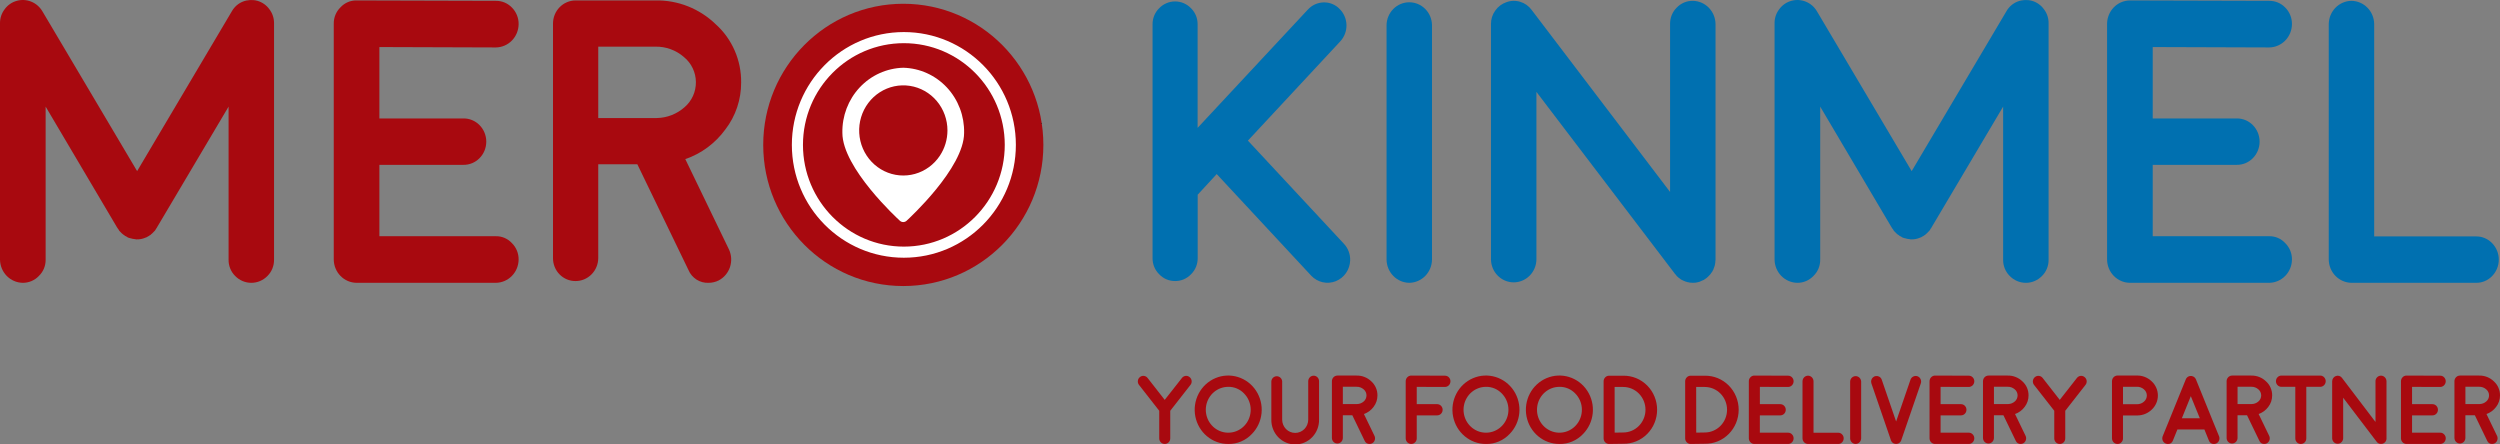 <svg width="225" height="40" viewBox="0 0 225 40" fill="none" xmlns="http://www.w3.org/2000/svg">
<rect x="0" y="0" width="225" height="40" fill="#808080" stroke="none"/>
<path d="M23.172 0.075C23.604 0.2 23.982 0.467 24.247 0.836C24.521 1.194 24.668 1.638 24.663 2.092V23.366C24.668 23.639 24.618 23.91 24.517 24.162C24.416 24.415 24.265 24.643 24.073 24.834C23.883 25.03 23.656 25.186 23.406 25.293C23.156 25.399 22.888 25.454 22.617 25.454C22.347 25.454 22.078 25.399 21.829 25.293C21.579 25.186 21.352 25.03 21.161 24.834C20.97 24.643 20.819 24.415 20.718 24.162C20.616 23.91 20.567 23.639 20.572 23.366V9.596L14.107 20.5V20.518L14.09 20.535L14.073 20.553L14.056 20.57C14.022 20.63 13.998 20.671 13.987 20.695L13.935 20.765L13.848 20.853L13.779 20.924L13.71 20.995C13.677 21.027 13.642 21.056 13.605 21.083L13.553 21.137C13.514 21.163 13.474 21.186 13.432 21.207C13.433 21.21 13.432 21.212 13.431 21.215C13.431 21.217 13.429 21.219 13.428 21.221C13.426 21.222 13.424 21.224 13.421 21.224C13.419 21.225 13.417 21.225 13.414 21.225L13.397 21.243H13.38C13.344 21.274 13.303 21.298 13.259 21.314C13.212 21.337 13.195 21.349 13.207 21.349C13.171 21.357 13.136 21.369 13.103 21.384C12.841 21.502 12.557 21.556 12.271 21.544H12.236C12.26 21.544 12.236 21.538 12.167 21.526C12.014 21.514 11.863 21.484 11.717 21.437C11.658 21.425 11.636 21.419 11.648 21.419C11.66 21.419 11.648 21.425 11.579 21.401C11.509 21.377 11.48 21.36 11.457 21.348C11.469 21.348 11.457 21.337 11.422 21.313C11.374 21.294 11.327 21.27 11.283 21.242H11.265L11.248 21.224L11.231 21.206C11.186 21.184 11.145 21.154 11.11 21.118C11.11 21.13 11.093 21.118 11.058 21.082C11.021 21.055 10.986 21.026 10.954 20.994L10.885 20.923L10.816 20.853C10.793 20.817 10.763 20.787 10.728 20.764C10.712 20.744 10.7 20.72 10.694 20.694C10.66 20.656 10.631 20.614 10.608 20.57L10.59 20.552C10.59 20.55 10.59 20.547 10.589 20.545C10.588 20.543 10.587 20.541 10.585 20.539C10.583 20.537 10.581 20.536 10.579 20.535C10.577 20.534 10.574 20.534 10.572 20.535V20.517C10.572 20.515 10.572 20.512 10.571 20.51C10.57 20.508 10.569 20.506 10.567 20.504C10.566 20.503 10.564 20.501 10.562 20.5C10.559 20.5 10.557 20.499 10.555 20.5L4.107 9.595V23.365C4.112 23.639 4.06 23.912 3.956 24.165C3.851 24.417 3.696 24.645 3.501 24.833C3.312 25.033 3.086 25.19 2.835 25.297C2.585 25.403 2.316 25.456 2.045 25.453C1.505 25.445 0.989 25.223 0.607 24.833C0.225 24.443 0.007 23.916 0 23.365V2.092C-0.005 1.638 0.141 1.194 0.416 0.836C0.685 0.464 1.07 0.196 1.507 0.075C1.939 -0.046 2.398 -0.02 2.814 0.149C3.23 0.318 3.581 0.621 3.813 1.013L12.341 15.401L20.868 1.013C21.091 0.618 21.439 0.313 21.855 0.146C22.276 -0.019 22.737 -0.044 23.172 0.075Z" fill="#A8090F"/>
<path d="M44.631 21.26C44.9 21.255 45.167 21.307 45.415 21.414C45.662 21.521 45.886 21.679 46.07 21.879C46.265 22.071 46.42 22.302 46.524 22.558C46.628 22.814 46.68 23.089 46.676 23.366C46.669 23.917 46.452 24.444 46.069 24.834C45.687 25.224 45.171 25.446 44.631 25.453H32.083C31.543 25.446 31.026 25.224 30.645 24.834C30.263 24.444 30.045 23.917 30.038 23.366V2.146C30.032 1.868 30.083 1.593 30.188 1.337C30.292 1.081 30.448 0.85 30.645 0.659C30.829 0.459 31.052 0.301 31.3 0.194C31.548 0.087 31.814 0.035 32.083 0.04H32.1L44.631 0.075C44.902 0.072 45.172 0.125 45.422 0.231C45.672 0.338 45.899 0.495 46.087 0.695C46.278 0.89 46.428 1.122 46.529 1.377C46.631 1.632 46.681 1.906 46.676 2.181C46.669 2.733 46.452 3.26 46.07 3.65C45.688 4.04 45.172 4.263 44.631 4.27H44.614L34.145 4.235V10.66H41.702C41.972 10.655 42.24 10.707 42.49 10.81C42.74 10.913 42.967 11.067 43.158 11.261C43.35 11.456 43.503 11.688 43.607 11.943C43.711 12.198 43.765 12.472 43.765 12.748C43.765 13.024 43.711 13.298 43.607 13.553C43.503 13.809 43.35 14.04 43.158 14.235C42.967 14.429 42.74 14.583 42.49 14.686C42.24 14.789 41.972 14.84 41.702 14.836H34.145V21.26L44.631 21.26Z" fill="#A8090F"/>
<path d="M66.703 7.42C66.711 8.953 66.21 10.444 65.282 11.649C64.376 12.895 63.118 13.827 61.677 14.321L65.612 22.462C65.84 22.959 65.87 23.527 65.696 24.046C65.521 24.564 65.155 24.993 64.676 25.241C64.395 25.381 64.087 25.453 63.774 25.453C63.391 25.472 63.011 25.37 62.685 25.162C62.36 24.953 62.105 24.648 61.955 24.288L57.361 14.784H53.842V23.225C53.84 23.776 53.623 24.304 53.239 24.692C52.856 25.08 52.337 25.297 51.797 25.295C51.53 25.297 51.266 25.245 51.019 25.142C50.772 25.038 50.547 24.886 50.359 24.693C50.17 24.501 50.021 24.272 49.92 24.02C49.819 23.767 49.767 23.497 49.77 23.225V2.128C49.768 1.577 49.98 1.047 50.36 0.656C50.74 0.264 51.257 0.042 51.797 0.04H58.971C60.999 -0.005 62.962 0.771 64.433 2.199C65.156 2.852 65.732 3.656 66.124 4.557C66.516 5.458 66.713 6.434 66.703 7.42ZM59.112 10.623C60.03 10.608 60.914 10.264 61.608 9.65C61.933 9.373 62.193 9.025 62.37 8.633C62.547 8.24 62.636 7.813 62.631 7.38C62.626 6.948 62.527 6.523 62.341 6.135C62.155 5.747 61.887 5.406 61.556 5.136C60.837 4.51 59.918 4.177 58.973 4.199H53.843V10.624L59.112 10.623Z" fill="#A8090F"/>
<path d="M105.758 25.294C105.489 25.297 105.223 25.243 104.976 25.137C104.728 25.03 104.505 24.873 104.319 24.675C104.129 24.487 103.979 24.261 103.877 24.012C103.776 23.762 103.726 23.494 103.73 23.224V2.199C103.726 1.929 103.776 1.66 103.877 1.411C103.979 1.161 104.129 0.935 104.319 0.747C104.506 0.551 104.73 0.395 104.977 0.289C105.224 0.183 105.49 0.128 105.758 0.128C106.026 0.128 106.291 0.183 106.538 0.289C106.785 0.395 107.009 0.551 107.196 0.747C107.386 0.935 107.537 1.161 107.638 1.411C107.739 1.66 107.79 1.929 107.785 2.199V11.508L117.699 0.871C117.881 0.67 118.1 0.509 118.344 0.396C118.589 0.284 118.852 0.223 119.12 0.217C119.386 0.208 119.651 0.254 119.899 0.355C120.146 0.455 120.371 0.606 120.558 0.799C120.945 1.178 121.17 1.698 121.183 2.245C121.196 2.792 120.996 3.322 120.627 3.72L112.312 12.657L120.961 21.949C121.145 22.147 121.289 22.38 121.384 22.635C121.479 22.89 121.524 23.163 121.515 23.435C121.502 23.844 121.372 24.24 121.14 24.573C120.908 24.906 120.586 25.162 120.212 25.31C119.839 25.457 119.431 25.488 119.04 25.401C118.649 25.313 118.292 25.109 118.014 24.816L109.504 15.666L107.792 17.524V23.223C107.796 23.493 107.746 23.761 107.644 24.011C107.543 24.261 107.393 24.486 107.203 24.674C107.016 24.873 106.792 25.031 106.543 25.137C106.295 25.244 106.028 25.297 105.758 25.294Z" fill="#0070B0"/>
<path d="M126.835 25.453C126.294 25.446 125.778 25.224 125.397 24.834C125.015 24.444 124.797 23.917 124.79 23.366V2.251C124.801 1.705 125.021 1.184 125.403 0.802C125.786 0.419 126.3 0.205 126.835 0.205C127.37 0.205 127.884 0.419 128.267 0.802C128.649 1.184 128.869 1.705 128.88 2.251V23.366C128.873 23.917 128.655 24.444 128.273 24.834C127.891 25.224 127.375 25.446 126.835 25.453Z" fill="#0070B0"/>
<path d="M150.757 24.657H150.74V24.64L138.278 8.269V23.365C138.267 23.911 138.047 24.432 137.665 24.814C137.282 25.197 136.769 25.412 136.233 25.412C135.698 25.412 135.184 25.197 134.801 24.814C134.419 24.432 134.199 23.911 134.188 23.365V2.163C134.183 1.73 134.317 1.308 134.569 0.959C134.814 0.601 135.167 0.334 135.575 0.199C135.975 0.045 136.414 0.033 136.823 0.163C137.231 0.287 137.589 0.541 137.845 0.889L150.307 17.277V2.163C150.302 1.89 150.352 1.619 150.453 1.366C150.554 1.113 150.705 0.885 150.897 0.694C151.085 0.495 151.312 0.337 151.562 0.23C151.812 0.124 152.081 0.071 152.353 0.075C152.893 0.081 153.409 0.304 153.791 0.694C154.173 1.084 154.39 1.611 154.397 2.162V23.4C154.395 23.436 154.39 23.471 154.38 23.506V23.595C154.378 23.631 154.373 23.666 154.363 23.701C154.365 23.737 154.359 23.773 154.346 23.807L154.328 23.895C154.325 23.933 154.313 23.969 154.294 24.002C154.287 24.033 154.275 24.062 154.259 24.09C154.251 24.126 154.239 24.162 154.224 24.196L154.189 24.285L154.137 24.373L154.086 24.479L154.034 24.532C154.014 24.569 153.99 24.605 153.964 24.638L153.912 24.709L153.843 24.78C153.809 24.827 153.785 24.851 153.774 24.851C153.762 24.851 153.751 24.886 153.704 24.921C153.679 24.949 153.65 24.973 153.618 24.992C153.653 24.968 153.647 24.975 153.601 25.01L153.583 25.027C153.5 25.092 153.413 25.151 153.323 25.204H153.306C153.215 25.251 153.123 25.292 153.028 25.328L152.994 25.347C152.899 25.382 152.8 25.406 152.7 25.418L152.648 25.435C152.55 25.446 152.452 25.452 152.353 25.453C152.278 25.452 152.202 25.446 152.128 25.435C152.151 25.447 152.139 25.447 152.093 25.435C152.024 25.423 151.966 25.411 151.92 25.399C151.931 25.411 151.908 25.405 151.85 25.382C151.804 25.373 151.757 25.361 151.712 25.347C151.686 25.34 151.663 25.328 151.643 25.311C151.593 25.303 151.546 25.285 151.504 25.258C151.491 25.257 151.478 25.253 151.466 25.247C151.454 25.241 151.443 25.233 151.435 25.223C151.395 25.202 151.355 25.184 151.313 25.169C151.288 25.154 151.265 25.136 151.244 25.116C151.209 25.093 151.169 25.063 151.122 25.028C151.098 25.012 151.075 24.995 151.053 24.975C150.999 24.931 150.947 24.883 150.897 24.833L150.88 24.816V24.798C150.836 24.755 150.795 24.707 150.757 24.657Z" fill="#0070B0"/>
<path d="M182.883 0.075C183.314 0.199 183.693 0.467 183.957 0.836C184.232 1.194 184.379 1.638 184.373 2.092V23.366C184.378 23.639 184.329 23.91 184.227 24.162C184.126 24.415 183.975 24.643 183.784 24.834C183.593 25.03 183.366 25.186 183.116 25.293C182.867 25.399 182.599 25.454 182.328 25.454C182.057 25.454 181.789 25.399 181.539 25.293C181.289 25.186 181.062 25.03 180.872 24.834C180.681 24.643 180.53 24.415 180.428 24.162C180.327 23.91 180.277 23.639 180.282 23.366V9.596L173.818 20.5V20.518L173.801 20.535L173.784 20.553L173.766 20.57C173.731 20.63 173.708 20.671 173.696 20.695L173.645 20.765L173.558 20.853L173.488 20.924L173.419 20.995C173.387 21.027 173.352 21.056 173.316 21.083L173.263 21.137C173.225 21.163 173.184 21.186 173.142 21.207C173.142 21.21 173.142 21.212 173.141 21.214C173.141 21.216 173.139 21.218 173.138 21.22C173.136 21.222 173.134 21.223 173.132 21.224C173.13 21.225 173.127 21.225 173.125 21.225L173.108 21.243H173.091C173.055 21.274 173.014 21.298 172.969 21.314C172.923 21.337 172.906 21.349 172.917 21.349C172.881 21.357 172.847 21.369 172.813 21.384C172.552 21.502 172.267 21.556 171.981 21.544H171.946C171.969 21.544 171.946 21.538 171.877 21.526C171.724 21.514 171.573 21.484 171.426 21.437C171.368 21.425 171.344 21.419 171.357 21.419C171.369 21.419 171.357 21.425 171.287 21.401C171.218 21.377 171.189 21.36 171.166 21.348C171.177 21.348 171.166 21.337 171.132 21.313C171.083 21.294 171.037 21.27 170.993 21.242H170.975L170.958 21.224L170.941 21.206C170.896 21.184 170.855 21.154 170.82 21.118C170.82 21.13 170.802 21.118 170.767 21.082C170.731 21.055 170.696 21.026 170.664 20.994L170.595 20.923L170.525 20.853C170.502 20.818 170.473 20.788 170.439 20.764C170.422 20.744 170.41 20.72 170.404 20.694C170.37 20.656 170.341 20.614 170.317 20.57L170.3 20.552C170.3 20.55 170.3 20.547 170.299 20.545C170.299 20.543 170.297 20.541 170.296 20.539C170.294 20.537 170.292 20.536 170.289 20.535C170.287 20.534 170.285 20.534 170.282 20.535V20.517C170.283 20.515 170.282 20.512 170.281 20.51C170.281 20.508 170.28 20.506 170.278 20.504C170.276 20.503 170.274 20.501 170.272 20.5C170.27 20.5 170.267 20.499 170.265 20.5L163.818 9.595V23.365C163.822 23.639 163.771 23.912 163.666 24.165C163.562 24.417 163.407 24.645 163.211 24.833C163.023 25.033 162.796 25.19 162.546 25.297C162.296 25.403 162.026 25.456 161.755 25.453C161.215 25.445 160.699 25.223 160.317 24.833C159.935 24.443 159.718 23.916 159.711 23.365V2.092C159.705 1.638 159.852 1.194 160.126 0.836C160.396 0.464 160.78 0.196 161.218 0.075C161.65 -0.046 162.109 -0.02 162.525 0.149C162.941 0.318 163.292 0.621 163.523 1.013L172.051 15.401L180.578 1.013C180.801 0.618 181.15 0.313 181.566 0.146C181.986 -0.019 182.448 -0.044 182.883 0.075Z" fill="#0070B0"/>
<path d="M204.231 21.26C204.499 21.255 204.766 21.307 205.014 21.414C205.262 21.521 205.485 21.679 205.669 21.879C205.865 22.071 206.019 22.302 206.124 22.558C206.228 22.814 206.28 23.089 206.276 23.366C206.269 23.917 206.051 24.444 205.669 24.834C205.287 25.224 204.771 25.446 204.231 25.453H191.682C191.142 25.446 190.626 25.224 190.244 24.834C189.861 24.444 189.644 23.917 189.637 23.366V2.146C189.639 1.591 189.855 1.059 190.237 0.665C190.62 0.271 191.139 0.047 191.682 0.04H191.699L204.231 0.075C204.502 0.072 204.771 0.125 205.021 0.231C205.272 0.338 205.498 0.495 205.687 0.695C205.877 0.89 206.028 1.122 206.129 1.377C206.23 1.632 206.28 1.906 206.276 2.181C206.269 2.733 206.052 3.26 205.669 3.651C205.287 4.041 204.771 4.263 204.231 4.27H204.214L193.745 4.235V10.66H201.302C201.571 10.655 201.839 10.706 202.089 10.81C202.339 10.913 202.567 11.067 202.758 11.261C202.95 11.456 203.102 11.688 203.207 11.943C203.311 12.198 203.364 12.472 203.364 12.748C203.364 13.024 203.311 13.298 203.207 13.553C203.102 13.809 202.95 14.04 202.758 14.235C202.567 14.429 202.339 14.583 202.089 14.686C201.839 14.789 201.571 14.84 201.302 14.836H193.745V21.26L204.231 21.26Z" fill="#0070B0"/>
<path d="M211.633 0.075C212.173 0.082 212.689 0.305 213.071 0.695C213.453 1.085 213.67 1.612 213.677 2.163V21.277H222.846C223.117 21.273 223.386 21.326 223.637 21.433C223.887 21.539 224.113 21.697 224.302 21.896C224.68 22.288 224.891 22.816 224.891 23.365C224.891 23.915 224.68 24.442 224.302 24.834C224.114 25.033 223.887 25.191 223.637 25.297C223.386 25.404 223.117 25.457 222.846 25.453H211.633C211.093 25.446 210.576 25.224 210.194 24.834C209.812 24.444 209.595 23.917 209.587 23.366V2.163C209.594 1.611 209.812 1.084 210.194 0.694C210.576 0.304 211.092 0.082 211.633 0.075Z" fill="#0070B0"/>
<path d="M81.297 25.744C88.259 25.744 93.903 20.057 93.903 13.041C93.903 6.026 88.259 0.339 81.297 0.339C74.335 0.339 68.69 6.026 68.69 13.041C68.69 20.057 74.335 25.744 81.297 25.744Z" fill="#A8090F"/>
<path d="M81.293 6.097C79.806 6.136 78.395 6.775 77.368 7.874C76.341 8.973 75.782 10.442 75.814 11.961C75.814 15.116 80.778 19.676 80.99 19.869C81.073 19.944 81.18 19.986 81.291 19.986C81.402 19.986 81.51 19.944 81.593 19.869C81.803 19.676 86.769 15.116 86.769 11.961C86.803 10.442 86.246 8.971 85.219 7.872C84.192 6.773 82.78 6.134 81.293 6.097ZM84.594 14.005C84.061 14.812 83.263 15.397 82.344 15.653C81.425 15.909 80.446 15.82 79.587 15.401C78.727 14.982 78.043 14.261 77.66 13.371C77.277 12.48 77.22 11.479 77.499 10.549C77.779 9.619 78.376 8.822 79.183 8.304C79.99 7.787 80.951 7.582 81.893 7.728C82.835 7.874 83.695 8.36 84.315 9.099C84.935 9.837 85.274 10.779 85.271 11.752C85.268 12.555 85.032 13.339 84.594 14.005Z" fill="white"/>
<path d="M93.789 11.117C93.766 11.136 93.74 11.157 93.717 11.177V11.056C93.74 11.076 93.766 11.097 93.789 11.117Z" fill="#222222"/>
<path d="M81.347 22.695C86.638 22.695 90.928 18.372 90.928 13.04C90.928 7.708 86.638 3.386 81.347 3.386C76.056 3.386 71.767 7.708 71.767 13.04C71.767 18.372 76.056 22.695 81.347 22.695Z" stroke="white" strokeWidth="2" stroke-miterlimit="10"/>
<path d="M107.064 33.94C107.115 33.98 107.158 34.031 107.19 34.089C107.222 34.147 107.242 34.211 107.249 34.277C107.256 34.343 107.25 34.409 107.231 34.473C107.212 34.536 107.181 34.595 107.139 34.646L105.322 36.97V39.451C105.323 39.518 105.31 39.585 105.285 39.647C105.26 39.709 105.222 39.765 105.174 39.812C105.082 39.905 104.957 39.957 104.826 39.957C104.696 39.957 104.571 39.905 104.478 39.812C104.431 39.765 104.393 39.709 104.368 39.647C104.342 39.585 104.33 39.518 104.331 39.451V36.97L102.514 34.646C102.471 34.595 102.44 34.536 102.422 34.471C102.404 34.407 102.399 34.34 102.408 34.273C102.414 34.208 102.433 34.145 102.464 34.087C102.495 34.03 102.538 33.98 102.589 33.94C102.639 33.897 102.697 33.865 102.76 33.846C102.823 33.827 102.889 33.821 102.954 33.829C103.018 33.837 103.081 33.857 103.138 33.89C103.194 33.922 103.244 33.966 103.285 34.018L104.825 35.989L106.374 34.018C106.413 33.965 106.463 33.921 106.52 33.889C106.577 33.856 106.639 33.836 106.704 33.829C106.769 33.822 106.834 33.828 106.897 33.847C106.959 33.867 107.017 33.899 107.066 33.941L107.064 33.94Z" fill="#A8090F"/>
<path d="M110.54 39.958C109.842 39.959 109.166 39.712 108.626 39.26C108.087 38.809 107.717 38.18 107.58 37.481C107.444 36.783 107.549 36.057 107.877 35.428C108.206 34.8 108.737 34.307 109.382 34.034C110.026 33.76 110.744 33.724 111.411 33.93C112.079 34.136 112.657 34.573 113.045 35.165C113.433 35.757 113.608 36.468 113.54 37.178C113.472 37.887 113.166 38.55 112.673 39.054C112.397 39.346 112.066 39.578 111.699 39.733C111.332 39.889 110.938 39.965 110.54 39.958ZM110.54 34.816C110.073 34.816 109.62 34.982 109.259 35.285C108.898 35.589 108.651 36.01 108.56 36.478C108.47 36.947 108.541 37.432 108.761 37.853C108.982 38.274 109.339 38.604 109.771 38.786C110.203 38.968 110.683 38.992 111.131 38.853C111.578 38.715 111.964 38.422 112.224 38.025C112.483 37.628 112.6 37.151 112.554 36.676C112.508 36.201 112.302 35.757 111.972 35.42C111.787 35.224 111.564 35.069 111.318 34.965C111.071 34.861 110.807 34.81 110.54 34.815V34.816Z" fill="#A8090F"/>
<path d="M118.226 33.811C118.356 33.811 118.48 33.863 118.572 33.957C118.664 34.051 118.715 34.178 118.715 34.31V37.765C118.721 38.056 118.669 38.346 118.564 38.617C118.458 38.888 118.301 39.134 118.101 39.343C117.901 39.551 117.663 39.716 117.4 39.829C117.136 39.942 116.854 40 116.568 40C116.283 40 116 39.942 115.737 39.829C115.474 39.716 115.235 39.551 115.035 39.343C114.835 39.134 114.678 38.888 114.573 38.617C114.467 38.346 114.416 38.056 114.421 37.765V34.31C114.433 34.187 114.49 34.073 114.58 33.99C114.67 33.907 114.787 33.861 114.908 33.861C115.029 33.861 115.146 33.907 115.236 33.99C115.326 34.073 115.383 34.187 115.395 34.31V37.765C115.395 38.082 115.518 38.387 115.738 38.612C115.958 38.836 116.257 38.962 116.568 38.962C116.879 38.962 117.177 38.836 117.397 38.612C117.617 38.387 117.741 38.082 117.741 37.765V34.31C117.741 34.178 117.792 34.051 117.884 33.957C117.976 33.863 118.1 33.811 118.23 33.811H118.226Z" fill="#A8090F"/>
<path d="M123.97 35.59C123.972 35.961 123.851 36.322 123.626 36.613C123.407 36.915 123.102 37.141 122.753 37.261L123.706 39.232C123.762 39.352 123.769 39.49 123.727 39.616C123.684 39.742 123.596 39.846 123.479 39.906C123.411 39.939 123.337 39.956 123.261 39.956C123.168 39.961 123.076 39.936 122.997 39.886C122.918 39.835 122.856 39.761 122.82 39.673L121.708 37.372H120.856V39.416C120.854 39.549 120.802 39.676 120.709 39.77C120.616 39.863 120.491 39.916 120.361 39.916C120.231 39.916 120.107 39.863 120.015 39.769C119.924 39.676 119.872 39.549 119.872 39.416V34.308C119.872 34.175 119.923 34.047 120.015 33.952C120.106 33.857 120.231 33.803 120.361 33.801H122.098C122.589 33.791 123.065 33.979 123.421 34.324C123.596 34.483 123.735 34.678 123.83 34.896C123.925 35.114 123.973 35.351 123.97 35.59ZM122.132 36.365C122.354 36.362 122.568 36.278 122.737 36.129C122.815 36.062 122.878 35.978 122.921 35.883C122.964 35.788 122.985 35.684 122.984 35.579C122.983 35.475 122.959 35.372 122.914 35.278C122.869 35.184 122.804 35.101 122.724 35.036C122.55 34.885 122.327 34.804 122.098 34.809H120.856V36.364L122.132 36.365Z" fill="#A8090F"/>
<path d="M130.047 33.812C130.112 33.81 130.177 33.823 130.238 33.849C130.299 33.875 130.353 33.913 130.399 33.961C130.445 34.009 130.481 34.065 130.506 34.127C130.53 34.189 130.543 34.255 130.541 34.322C130.54 34.455 130.487 34.583 130.395 34.677C130.302 34.771 130.177 34.825 130.047 34.827H130.043L127.507 34.818V36.374H129.337C129.403 36.373 129.468 36.385 129.528 36.41C129.589 36.435 129.644 36.472 129.69 36.519C129.737 36.566 129.774 36.623 129.799 36.684C129.824 36.746 129.837 36.812 129.837 36.879C129.837 36.946 129.824 37.013 129.799 37.074C129.774 37.136 129.737 37.192 129.69 37.239C129.644 37.286 129.589 37.323 129.528 37.348C129.468 37.373 129.403 37.385 129.337 37.384H127.507V39.45C127.509 39.517 127.496 39.583 127.471 39.644C127.446 39.706 127.408 39.761 127.361 39.806C127.315 39.855 127.26 39.893 127.2 39.919C127.139 39.944 127.074 39.957 127.008 39.956C126.877 39.955 126.752 39.901 126.659 39.807C126.567 39.712 126.514 39.584 126.513 39.45V34.312C126.513 34.177 126.565 34.048 126.658 33.953C126.751 33.857 126.877 33.803 127.008 33.801L130.047 33.812Z" fill="#A8090F"/>
<path d="M133.737 39.958C133.039 39.959 132.363 39.712 131.823 39.26C131.284 38.809 130.914 38.18 130.777 37.481C130.641 36.783 130.745 36.057 131.074 35.428C131.402 34.8 131.934 34.307 132.579 34.034C133.223 33.76 133.94 33.724 134.608 33.93C135.276 34.136 135.853 34.573 136.242 35.165C136.63 35.757 136.805 36.468 136.737 37.178C136.669 37.887 136.363 38.55 135.87 39.054C135.594 39.346 135.263 39.578 134.896 39.733C134.529 39.889 134.134 39.965 133.737 39.958ZM133.737 34.816C133.27 34.816 132.817 34.982 132.456 35.285C132.095 35.589 131.848 36.01 131.757 36.478C131.667 36.947 131.737 37.432 131.958 37.853C132.179 38.274 132.536 38.604 132.968 38.786C133.4 38.968 133.88 38.992 134.327 38.853C134.775 38.715 135.161 38.422 135.42 38.025C135.68 37.628 135.797 37.151 135.751 36.676C135.705 36.201 135.499 35.757 135.169 35.42C134.983 35.224 134.761 35.069 134.514 34.965C134.268 34.861 134.004 34.81 133.737 34.815V34.816Z" fill="#A8090F"/>
<path d="M140.348 39.958C139.65 39.959 138.973 39.712 138.434 39.26C137.894 38.809 137.524 38.18 137.387 37.481C137.251 36.783 137.356 36.057 137.684 35.428C138.013 34.8 138.544 34.307 139.189 34.034C139.833 33.76 140.551 33.724 141.219 33.93C141.887 34.136 142.464 34.573 142.852 35.165C143.24 35.757 143.415 36.468 143.347 37.178C143.28 37.887 142.973 38.55 142.48 39.054C142.205 39.346 141.873 39.578 141.506 39.733C141.139 39.889 140.745 39.965 140.348 39.958ZM140.348 34.816C139.88 34.816 139.427 34.982 139.066 35.285C138.705 35.589 138.458 36.01 138.368 36.478C138.277 36.947 138.348 37.432 138.569 37.853C138.789 38.274 139.146 38.604 139.578 38.786C140.01 38.968 140.49 38.992 140.938 38.853C141.385 38.715 141.771 38.422 142.031 38.025C142.29 37.628 142.407 37.151 142.361 36.676C142.315 36.201 142.11 35.757 141.779 35.42C141.594 35.224 141.371 35.069 141.125 34.965C140.879 34.861 140.614 34.81 140.348 34.815V34.816Z" fill="#A8090F"/>
<path d="M144.819 39.956C144.754 39.957 144.69 39.944 144.629 39.918C144.569 39.893 144.515 39.855 144.469 39.808C144.423 39.761 144.386 39.706 144.361 39.644C144.337 39.583 144.324 39.517 144.324 39.45V34.32C144.323 34.253 144.336 34.187 144.361 34.124C144.386 34.062 144.424 34.007 144.471 33.96C144.516 33.913 144.571 33.875 144.631 33.85C144.691 33.825 144.755 33.813 144.82 33.814H146.092C146.49 33.807 146.885 33.882 147.254 34.032C147.624 34.183 147.96 34.408 148.244 34.693C148.528 34.978 148.753 35.318 148.907 35.693C149.061 36.067 149.14 36.47 149.14 36.876C149.14 37.282 149.061 37.685 148.907 38.06C148.753 38.435 148.528 38.774 148.244 39.059C147.96 39.344 147.624 39.569 147.254 39.72C146.885 39.871 146.49 39.945 146.092 39.938L144.829 39.956L144.819 39.956ZM145.319 38.937L146.088 38.924C146.62 38.924 147.13 38.708 147.506 38.324C147.882 37.94 148.094 37.419 148.094 36.876C148.094 36.332 147.882 35.811 147.506 35.427C147.13 35.043 146.62 34.827 146.088 34.827H145.316L145.319 38.937Z" fill="#A8090F"/>
<path d="M152.161 39.956C152.096 39.957 152.031 39.944 151.971 39.918C151.911 39.893 151.856 39.856 151.81 39.809C151.764 39.762 151.727 39.706 151.702 39.644C151.677 39.583 151.665 39.517 151.665 39.45V34.32C151.664 34.253 151.677 34.186 151.702 34.124C151.727 34.062 151.765 34.006 151.812 33.96C151.857 33.912 151.911 33.875 151.971 33.85C152.031 33.825 152.096 33.813 152.161 33.814H153.432C153.83 33.807 154.226 33.882 154.595 34.032C154.965 34.183 155.301 34.408 155.585 34.693C155.869 34.978 156.094 35.318 156.248 35.693C156.402 36.067 156.481 36.47 156.481 36.876C156.481 37.282 156.402 37.685 156.248 38.06C156.094 38.435 155.869 38.774 155.585 39.059C155.301 39.344 154.965 39.569 154.595 39.72C154.226 39.871 153.83 39.945 153.432 39.938L152.169 39.956L152.161 39.956ZM152.66 38.937L153.428 38.924C153.96 38.924 154.471 38.708 154.847 38.324C155.223 37.94 155.435 37.419 155.435 36.876C155.435 36.332 155.223 35.811 154.847 35.427C154.471 35.043 153.96 34.827 153.428 34.827H152.656L152.66 38.937Z" fill="#A8090F"/>
<path d="M160.93 38.941C160.995 38.94 161.06 38.953 161.12 38.979C161.18 39.005 161.234 39.043 161.278 39.092C161.325 39.138 161.363 39.194 161.388 39.256C161.413 39.318 161.426 39.384 161.425 39.451C161.424 39.585 161.371 39.713 161.278 39.807C161.186 39.902 161.06 39.956 160.929 39.957H157.89C157.759 39.956 157.634 39.902 157.541 39.807C157.449 39.713 157.396 39.585 157.395 39.451V34.313C157.393 34.245 157.405 34.179 157.431 34.117C157.456 34.055 157.494 33.999 157.541 33.953C157.586 33.904 157.64 33.866 157.7 33.84C157.76 33.814 157.825 33.801 157.89 33.802H157.894L160.929 33.812C160.995 33.81 161.06 33.823 161.121 33.849C161.181 33.875 161.236 33.913 161.282 33.961C161.328 34.009 161.364 34.065 161.389 34.127C161.413 34.189 161.425 34.255 161.424 34.322C161.422 34.455 161.369 34.583 161.277 34.677C161.184 34.772 161.059 34.825 160.929 34.827H160.924L158.389 34.818V36.374H160.219C160.285 36.373 160.35 36.385 160.41 36.41C160.471 36.435 160.526 36.472 160.572 36.519C160.619 36.566 160.656 36.623 160.681 36.684C160.706 36.746 160.719 36.812 160.719 36.879C160.719 36.946 160.706 37.013 160.681 37.074C160.656 37.136 160.619 37.192 160.572 37.239C160.526 37.286 160.471 37.323 160.41 37.348C160.35 37.373 160.285 37.385 160.219 37.384H158.387V38.94L160.93 38.941Z" fill="#A8090F"/>
<path d="M162.722 33.81C162.853 33.812 162.978 33.866 163.07 33.96C163.163 34.055 163.215 34.183 163.217 34.317V38.945H165.437C165.503 38.944 165.568 38.957 165.628 38.983C165.689 39.008 165.744 39.046 165.789 39.095C165.881 39.19 165.932 39.317 165.932 39.45C165.932 39.584 165.881 39.712 165.789 39.806C165.744 39.855 165.689 39.893 165.629 39.919C165.568 39.944 165.503 39.957 165.437 39.956H162.722C162.591 39.955 162.465 39.901 162.373 39.806C162.28 39.712 162.227 39.584 162.226 39.45V34.316C162.227 34.182 162.28 34.054 162.373 33.959C162.465 33.865 162.591 33.811 162.722 33.81V33.81Z" fill="#A8090F"/>
<path d="M167.009 39.957C166.878 39.956 166.752 39.902 166.66 39.807C166.567 39.713 166.514 39.585 166.513 39.451V34.337C166.518 34.206 166.573 34.083 166.665 33.992C166.757 33.902 166.88 33.851 167.008 33.851C167.136 33.851 167.259 33.902 167.352 33.992C167.444 34.083 167.498 34.206 167.504 34.337V39.45C167.502 39.583 167.45 39.711 167.357 39.805C167.265 39.9 167.14 39.954 167.009 39.956V39.957Z" fill="#A8090F"/>
<path d="M172.57 33.862C172.632 33.883 172.689 33.917 172.737 33.961C172.786 34.005 172.824 34.059 172.852 34.12C172.88 34.179 172.897 34.244 172.901 34.31C172.904 34.376 172.895 34.443 172.873 34.505L171.114 39.618V39.622C171.106 39.642 171.096 39.663 171.085 39.686C171.083 39.69 171.08 39.695 171.077 39.698C171.065 39.718 171.054 39.737 171.043 39.754C171.049 39.748 171.043 39.754 171.035 39.767L170.994 39.81L170.985 39.818C170.969 39.834 170.953 39.849 170.935 39.861C170.941 39.861 170.935 39.861 170.927 39.87C170.909 39.881 170.891 39.891 170.872 39.9L170.864 39.904C170.848 39.912 170.831 39.919 170.814 39.925L170.805 39.929C170.788 39.936 170.769 39.94 170.751 39.941C170.729 39.947 170.721 39.949 170.73 39.946C170.677 39.957 170.621 39.957 170.567 39.946C170.576 39.946 170.567 39.946 170.547 39.941C170.528 39.94 170.51 39.936 170.492 39.929L170.483 39.925C170.466 39.919 170.449 39.912 170.433 39.904L170.421 39.9C170.403 39.891 170.386 39.881 170.37 39.87H170.366V39.866C170.347 39.855 170.329 39.84 170.315 39.822C170.315 39.822 170.311 39.822 170.302 39.814C170.289 39.801 170.277 39.786 170.265 39.772C170.259 39.766 170.257 39.762 170.257 39.758C170.245 39.742 170.234 39.722 170.223 39.703C170.22 39.699 170.216 39.695 170.214 39.69C170.203 39.668 170.193 39.646 170.185 39.626V39.622L168.427 34.509C168.394 34.415 168.39 34.313 168.414 34.216C168.438 34.12 168.49 34.033 168.563 33.966C168.636 33.9 168.726 33.857 168.823 33.843C168.92 33.829 169.018 33.845 169.106 33.888C169.165 33.916 169.218 33.955 169.262 34.005C169.305 34.054 169.338 34.112 169.358 34.175L170.651 37.934L171.943 34.175C171.964 34.112 171.997 34.054 172.04 34.005C172.083 33.955 172.136 33.916 172.195 33.888C172.253 33.858 172.316 33.841 172.38 33.836C172.445 33.832 172.509 33.841 172.57 33.862Z" fill="#A8090F"/>
<path d="M177.192 38.941C177.257 38.94 177.321 38.953 177.381 38.978C177.441 39.005 177.495 39.043 177.54 39.091C177.587 39.138 177.625 39.194 177.65 39.256C177.675 39.318 177.688 39.384 177.687 39.451C177.685 39.585 177.632 39.712 177.54 39.807C177.448 39.902 177.322 39.956 177.192 39.957H174.153C174.022 39.956 173.897 39.902 173.804 39.807C173.711 39.713 173.659 39.585 173.658 39.451V34.313C173.658 34.178 173.71 34.049 173.803 33.954C173.895 33.858 174.021 33.804 174.153 33.802H174.157L177.191 33.812C177.257 33.81 177.322 33.823 177.383 33.849C177.443 33.875 177.498 33.913 177.544 33.961C177.59 34.009 177.626 34.065 177.651 34.127C177.675 34.189 177.688 34.255 177.687 34.322C177.685 34.455 177.632 34.583 177.54 34.677C177.447 34.771 177.322 34.825 177.192 34.827H177.188L174.653 34.818V36.374H176.483C176.549 36.373 176.613 36.385 176.674 36.41C176.734 36.435 176.789 36.472 176.835 36.519C176.882 36.566 176.919 36.623 176.944 36.684C176.969 36.746 176.982 36.812 176.982 36.879C176.982 36.946 176.969 37.013 176.944 37.074C176.919 37.136 176.882 37.192 176.835 37.239C176.789 37.286 176.734 37.323 176.674 37.348C176.613 37.373 176.548 37.385 176.483 37.384H174.653V38.94L177.192 38.941Z" fill="#A8090F"/>
<path d="M182.569 35.59C182.571 35.961 182.449 36.322 182.225 36.613C182.005 36.915 181.701 37.141 181.352 37.261L182.305 39.232C182.36 39.352 182.368 39.49 182.325 39.616C182.283 39.742 182.194 39.846 182.078 39.906C182.01 39.939 181.935 39.956 181.86 39.956C181.767 39.961 181.675 39.936 181.596 39.885C181.517 39.835 181.455 39.761 181.419 39.673L180.307 37.372H179.454V39.416C179.453 39.549 179.4 39.677 179.307 39.77C179.214 39.864 179.089 39.916 178.958 39.916C178.829 39.916 178.704 39.863 178.612 39.769C178.521 39.676 178.469 39.549 178.469 39.416V34.308C178.469 34.175 178.52 34.047 178.612 33.952C178.704 33.857 178.828 33.803 178.958 33.801H180.696C181.187 33.791 181.663 33.979 182.019 34.324C182.194 34.483 182.334 34.677 182.429 34.896C182.524 35.114 182.571 35.351 182.569 35.59ZM180.731 36.365C180.953 36.361 181.167 36.278 181.335 36.129C181.413 36.062 181.476 35.978 181.519 35.883C181.562 35.788 181.584 35.684 181.583 35.58C181.582 35.475 181.558 35.372 181.513 35.278C181.468 35.184 181.403 35.101 181.322 35.036C181.148 34.884 180.926 34.803 180.697 34.809H179.455V36.364L180.731 36.365Z" fill="#A8090F"/>
<path d="M187.615 33.94C187.666 33.98 187.709 34.031 187.741 34.089C187.773 34.147 187.793 34.211 187.8 34.277C187.807 34.343 187.801 34.409 187.782 34.473C187.763 34.536 187.732 34.595 187.69 34.646L185.873 36.97V39.451C185.874 39.518 185.862 39.585 185.837 39.647C185.811 39.709 185.774 39.765 185.727 39.812C185.634 39.905 185.509 39.957 185.378 39.957C185.248 39.957 185.123 39.905 185.03 39.812C184.983 39.765 184.946 39.709 184.92 39.647C184.895 39.585 184.883 39.518 184.884 39.451V36.97L183.066 34.646C183.025 34.595 182.994 34.536 182.976 34.473C182.958 34.409 182.952 34.343 182.959 34.277C182.966 34.211 182.986 34.147 183.017 34.09C183.048 34.032 183.091 33.981 183.141 33.94C183.192 33.897 183.25 33.864 183.313 33.845C183.376 33.826 183.442 33.82 183.507 33.828C183.571 33.836 183.634 33.856 183.691 33.889C183.748 33.921 183.798 33.965 183.838 34.017L185.378 35.988L186.923 34.017C186.963 33.965 187.013 33.921 187.07 33.888C187.126 33.856 187.189 33.835 187.254 33.828C187.318 33.821 187.384 33.827 187.446 33.847C187.508 33.866 187.566 33.898 187.616 33.941L187.615 33.94Z" fill="#A8090F"/>
<path d="M192.325 33.798C192.819 33.788 193.297 33.977 193.655 34.325C193.828 34.484 193.966 34.677 194.062 34.893C194.157 35.109 194.207 35.344 194.209 35.581C194.211 35.818 194.165 36.053 194.073 36.27C193.981 36.488 193.846 36.684 193.676 36.846C193.332 37.188 192.872 37.383 192.391 37.39H192.375L192.325 37.394L192.299 37.39H191.069V39.452C191.071 39.518 191.059 39.584 191.034 39.645C191.009 39.707 190.973 39.762 190.926 39.808C190.881 39.856 190.826 39.895 190.766 39.92C190.705 39.946 190.64 39.959 190.574 39.958C190.443 39.957 190.318 39.903 190.225 39.809C190.133 39.714 190.08 39.586 190.079 39.452V34.303C190.08 34.17 190.133 34.042 190.225 33.947C190.318 33.853 190.443 33.799 190.574 33.797L192.325 33.798ZM192.354 36.379C192.578 36.378 192.795 36.294 192.963 36.142C193.042 36.075 193.106 35.991 193.15 35.895C193.193 35.799 193.215 35.695 193.215 35.59C193.214 35.484 193.19 35.38 193.145 35.285C193.1 35.191 193.035 35.107 192.955 35.041C192.78 34.886 192.555 34.804 192.325 34.81H191.07V36.379H192.354Z" fill="#A8090F"/>
<path d="M194.911 39.918C194.851 39.893 194.797 39.856 194.751 39.809C194.705 39.762 194.668 39.706 194.643 39.645C194.618 39.584 194.606 39.518 194.605 39.451C194.605 39.385 194.618 39.319 194.643 39.258L195.176 37.951L196.721 34.145C196.727 34.13 196.734 34.116 196.742 34.102L196.75 34.08C196.756 34.073 196.761 34.066 196.767 34.059C196.77 34.051 196.774 34.043 196.78 34.037L196.797 34.02C196.797 34.02 196.801 34.011 196.809 34.002C196.817 33.993 196.826 33.984 196.826 33.98L196.843 33.967C196.854 33.956 196.861 33.95 196.864 33.95C196.866 33.95 196.864 33.946 196.881 33.937C196.888 33.932 196.895 33.926 196.902 33.92L196.919 33.907C196.927 33.902 196.935 33.898 196.944 33.895L196.974 33.881C196.988 33.872 196.992 33.871 196.987 33.872L197.004 33.864C197.014 33.862 197.024 33.859 197.033 33.856L197.063 33.846H197.08L197.109 33.842L197.13 33.838H197.226L197.252 33.842L197.273 33.846C197.283 33.847 197.293 33.85 197.302 33.855C197.319 33.855 197.325 33.859 197.319 33.859C197.352 33.867 197.383 33.88 197.412 33.897C197.412 33.897 197.412 33.897 197.429 33.906C197.438 33.911 197.446 33.916 197.454 33.923L197.47 33.936L197.491 33.954C197.491 33.954 197.499 33.958 197.508 33.966C197.515 33.973 197.522 33.979 197.53 33.984C197.53 33.984 197.534 33.992 197.542 34.001C197.55 34.011 197.559 34.02 197.559 34.023L197.572 34.04C197.583 34.051 197.589 34.059 197.589 34.062C197.592 34.07 197.597 34.077 197.602 34.084C197.608 34.09 197.612 34.097 197.614 34.105C197.623 34.119 197.63 34.134 197.636 34.149L199.18 37.954L199.714 39.261C199.739 39.323 199.751 39.388 199.751 39.455C199.751 39.521 199.738 39.587 199.713 39.648C199.689 39.709 199.652 39.765 199.606 39.812C199.56 39.859 199.506 39.896 199.445 39.921C199.385 39.947 199.321 39.96 199.256 39.96C199.157 39.965 199.059 39.938 198.976 39.882C198.894 39.825 198.831 39.743 198.799 39.647L198.396 38.653H195.966L195.563 39.647C195.531 39.743 195.469 39.825 195.386 39.882C195.304 39.938 195.205 39.965 195.106 39.96C195.039 39.959 194.973 39.945 194.911 39.918ZM197.984 37.642L197.173 35.654L196.368 37.642H197.984Z" fill="#A8090F"/>
<path d="M204.494 35.59C204.496 35.961 204.375 36.322 204.15 36.613C203.93 36.915 203.626 37.141 203.277 37.261L204.23 39.232C204.285 39.352 204.293 39.49 204.251 39.616C204.208 39.742 204.119 39.846 204.003 39.906C203.935 39.939 203.86 39.956 203.785 39.956C203.692 39.961 203.599 39.936 203.521 39.886C203.442 39.835 203.38 39.761 203.344 39.673L202.232 37.372H201.379V39.416C201.378 39.549 201.325 39.676 201.232 39.77C201.14 39.863 201.014 39.916 200.884 39.916C200.754 39.916 200.63 39.863 200.538 39.769C200.447 39.676 200.395 39.549 200.395 39.416V34.308C200.395 34.175 200.446 34.047 200.538 33.952C200.629 33.857 200.754 33.803 200.884 33.801H202.621C203.112 33.791 203.588 33.979 203.944 34.324C204.119 34.483 204.259 34.677 204.354 34.896C204.449 35.114 204.497 35.351 204.494 35.59ZM202.656 36.365C202.878 36.361 203.092 36.278 203.26 36.129C203.338 36.062 203.401 35.978 203.444 35.883C203.487 35.788 203.508 35.684 203.507 35.58C203.506 35.475 203.482 35.372 203.437 35.278C203.392 35.184 203.328 35.101 203.247 35.036C203.073 34.884 202.851 34.803 202.622 34.809H201.38V36.364L202.656 36.365Z" fill="#A8090F"/>
<path d="M206.577 34.815H205.33C205.265 34.815 205.199 34.803 205.139 34.776C205.078 34.751 205.023 34.712 204.977 34.664C204.886 34.569 204.835 34.441 204.835 34.308C204.835 34.175 204.886 34.048 204.977 33.953C205.023 33.904 205.078 33.866 205.139 33.84C205.199 33.814 205.265 33.801 205.33 33.802H208.818C208.949 33.802 209.075 33.856 209.168 33.95C209.261 34.045 209.314 34.174 209.314 34.308C209.314 34.443 209.261 34.571 209.168 34.666C209.075 34.761 208.949 34.815 208.818 34.815H207.567V39.452C207.568 39.519 207.556 39.586 207.531 39.648C207.505 39.71 207.468 39.766 207.421 39.812C207.328 39.906 207.203 39.958 207.073 39.958C206.942 39.958 206.817 39.906 206.724 39.812C206.677 39.766 206.64 39.71 206.614 39.648C206.589 39.586 206.577 39.519 206.578 39.452L206.577 34.815Z" fill="#A8090F"/>
<path d="M213.906 39.764H213.902V39.76L210.885 35.796V39.452C210.88 39.582 210.826 39.706 210.734 39.796C210.641 39.887 210.518 39.937 210.39 39.937C210.262 39.937 210.139 39.887 210.047 39.796C209.955 39.706 209.9 39.582 209.895 39.452V34.317C209.896 34.212 209.928 34.11 209.988 34.025C210.049 33.94 210.133 33.876 210.231 33.842C210.328 33.805 210.434 33.801 210.533 33.833C210.631 33.864 210.717 33.925 210.778 34.009L213.794 37.977V34.315C213.793 34.249 213.805 34.183 213.83 34.122C213.855 34.06 213.891 34.005 213.938 33.959C213.983 33.91 214.038 33.872 214.099 33.846C214.159 33.821 214.224 33.808 214.29 33.809C214.421 33.81 214.546 33.864 214.638 33.959C214.731 34.054 214.783 34.181 214.785 34.315V39.458C214.785 39.466 214.785 39.475 214.785 39.483V39.505C214.784 39.514 214.783 39.522 214.781 39.531C214.781 39.54 214.78 39.548 214.777 39.557L214.772 39.578C214.771 39.587 214.768 39.596 214.763 39.604C214.762 39.612 214.759 39.619 214.755 39.626C214.753 39.635 214.751 39.643 214.747 39.652L214.739 39.673L214.726 39.695L214.714 39.721L214.702 39.733C214.697 39.742 214.691 39.751 214.684 39.759L214.671 39.776L214.654 39.794C214.646 39.805 214.64 39.81 214.637 39.81C214.634 39.81 214.632 39.819 214.62 39.827C214.614 39.834 214.607 39.84 214.6 39.845C214.608 39.839 214.607 39.84 214.596 39.849L214.591 39.853C214.571 39.868 214.55 39.883 214.528 39.895H214.524C214.502 39.907 214.48 39.917 214.457 39.925L214.449 39.93C214.426 39.938 214.402 39.944 214.377 39.947L214.364 39.951C214.34 39.953 214.317 39.953 214.293 39.951C214.275 39.953 214.257 39.953 214.238 39.951C214.244 39.951 214.238 39.951 214.23 39.951C214.216 39.949 214.202 39.946 214.189 39.942C214.189 39.942 214.189 39.942 214.172 39.938C214.16 39.936 214.149 39.933 214.137 39.93C214.131 39.928 214.126 39.925 214.121 39.921C214.109 39.919 214.098 39.915 214.088 39.909C214.084 39.909 214.081 39.908 214.078 39.906C214.075 39.905 214.073 39.903 214.071 39.9C214.061 39.895 214.051 39.891 214.041 39.888C214.035 39.884 214.03 39.88 214.025 39.875L213.996 39.853C213.989 39.849 213.984 39.845 213.978 39.84C213.965 39.829 213.953 39.818 213.941 39.806L213.937 39.801V39.797C213.926 39.787 213.915 39.776 213.906 39.764Z" fill="#A8090F"/>
<path d="M219.623 38.941C219.688 38.94 219.752 38.953 219.812 38.979C219.872 39.005 219.926 39.043 219.971 39.092C220.018 39.138 220.056 39.194 220.081 39.256C220.107 39.318 220.119 39.384 220.118 39.451C220.117 39.585 220.064 39.713 219.972 39.807C219.879 39.902 219.754 39.956 219.623 39.957H216.584C216.453 39.956 216.327 39.902 216.235 39.807C216.142 39.713 216.089 39.585 216.088 39.451V34.313C216.087 34.245 216.099 34.179 216.124 34.117C216.149 34.055 216.187 33.999 216.235 33.953C216.279 33.904 216.333 33.866 216.393 33.84C216.453 33.814 216.518 33.801 216.583 33.802H216.587L219.621 33.812C219.687 33.811 219.752 33.823 219.812 33.849C219.873 33.875 219.928 33.913 219.973 33.961C220.019 34.009 220.056 34.065 220.08 34.127C220.105 34.189 220.117 34.255 220.116 34.322C220.114 34.455 220.061 34.583 219.968 34.677C219.876 34.771 219.751 34.825 219.62 34.827L217.085 34.818V36.374H218.915C218.98 36.373 219.045 36.385 219.106 36.41C219.167 36.435 219.222 36.472 219.268 36.519C219.315 36.566 219.352 36.623 219.377 36.684C219.402 36.746 219.415 36.812 219.415 36.879C219.415 36.946 219.402 37.013 219.377 37.074C219.352 37.136 219.315 37.192 219.268 37.239C219.222 37.286 219.167 37.323 219.106 37.348C219.045 37.373 218.98 37.385 218.915 37.384H217.085V38.94L219.623 38.941Z" fill="#A8090F"/>
<path d="M225 35.59C225.002 35.961 224.881 36.322 224.656 36.613C224.437 36.915 224.132 37.141 223.783 37.261L224.736 39.232C224.791 39.352 224.799 39.49 224.756 39.616C224.714 39.742 224.625 39.846 224.509 39.906C224.441 39.939 224.367 39.956 224.291 39.956C224.198 39.961 224.106 39.936 224.027 39.886C223.948 39.835 223.886 39.761 223.85 39.673L222.737 37.372H221.885V39.416C221.884 39.549 221.831 39.676 221.738 39.77C221.645 39.864 221.52 39.916 221.389 39.916C221.26 39.916 221.135 39.863 221.044 39.769C220.952 39.676 220.9 39.549 220.9 39.416V34.308C220.9 34.175 220.952 34.047 221.043 33.952C221.135 33.857 221.259 33.803 221.389 33.801H223.128C223.619 33.791 224.094 33.979 224.45 34.324C224.625 34.483 224.765 34.677 224.86 34.896C224.955 35.114 225.003 35.351 225 35.59ZM223.162 36.365C223.384 36.362 223.599 36.278 223.767 36.129C223.845 36.062 223.908 35.978 223.951 35.883C223.994 35.788 224.016 35.684 224.014 35.58C224.013 35.475 223.989 35.372 223.944 35.278C223.899 35.184 223.834 35.101 223.754 35.036C223.58 34.885 223.358 34.804 223.129 34.809H221.887V36.364L223.162 36.365Z" fill="#A8090F"/>
</svg>
